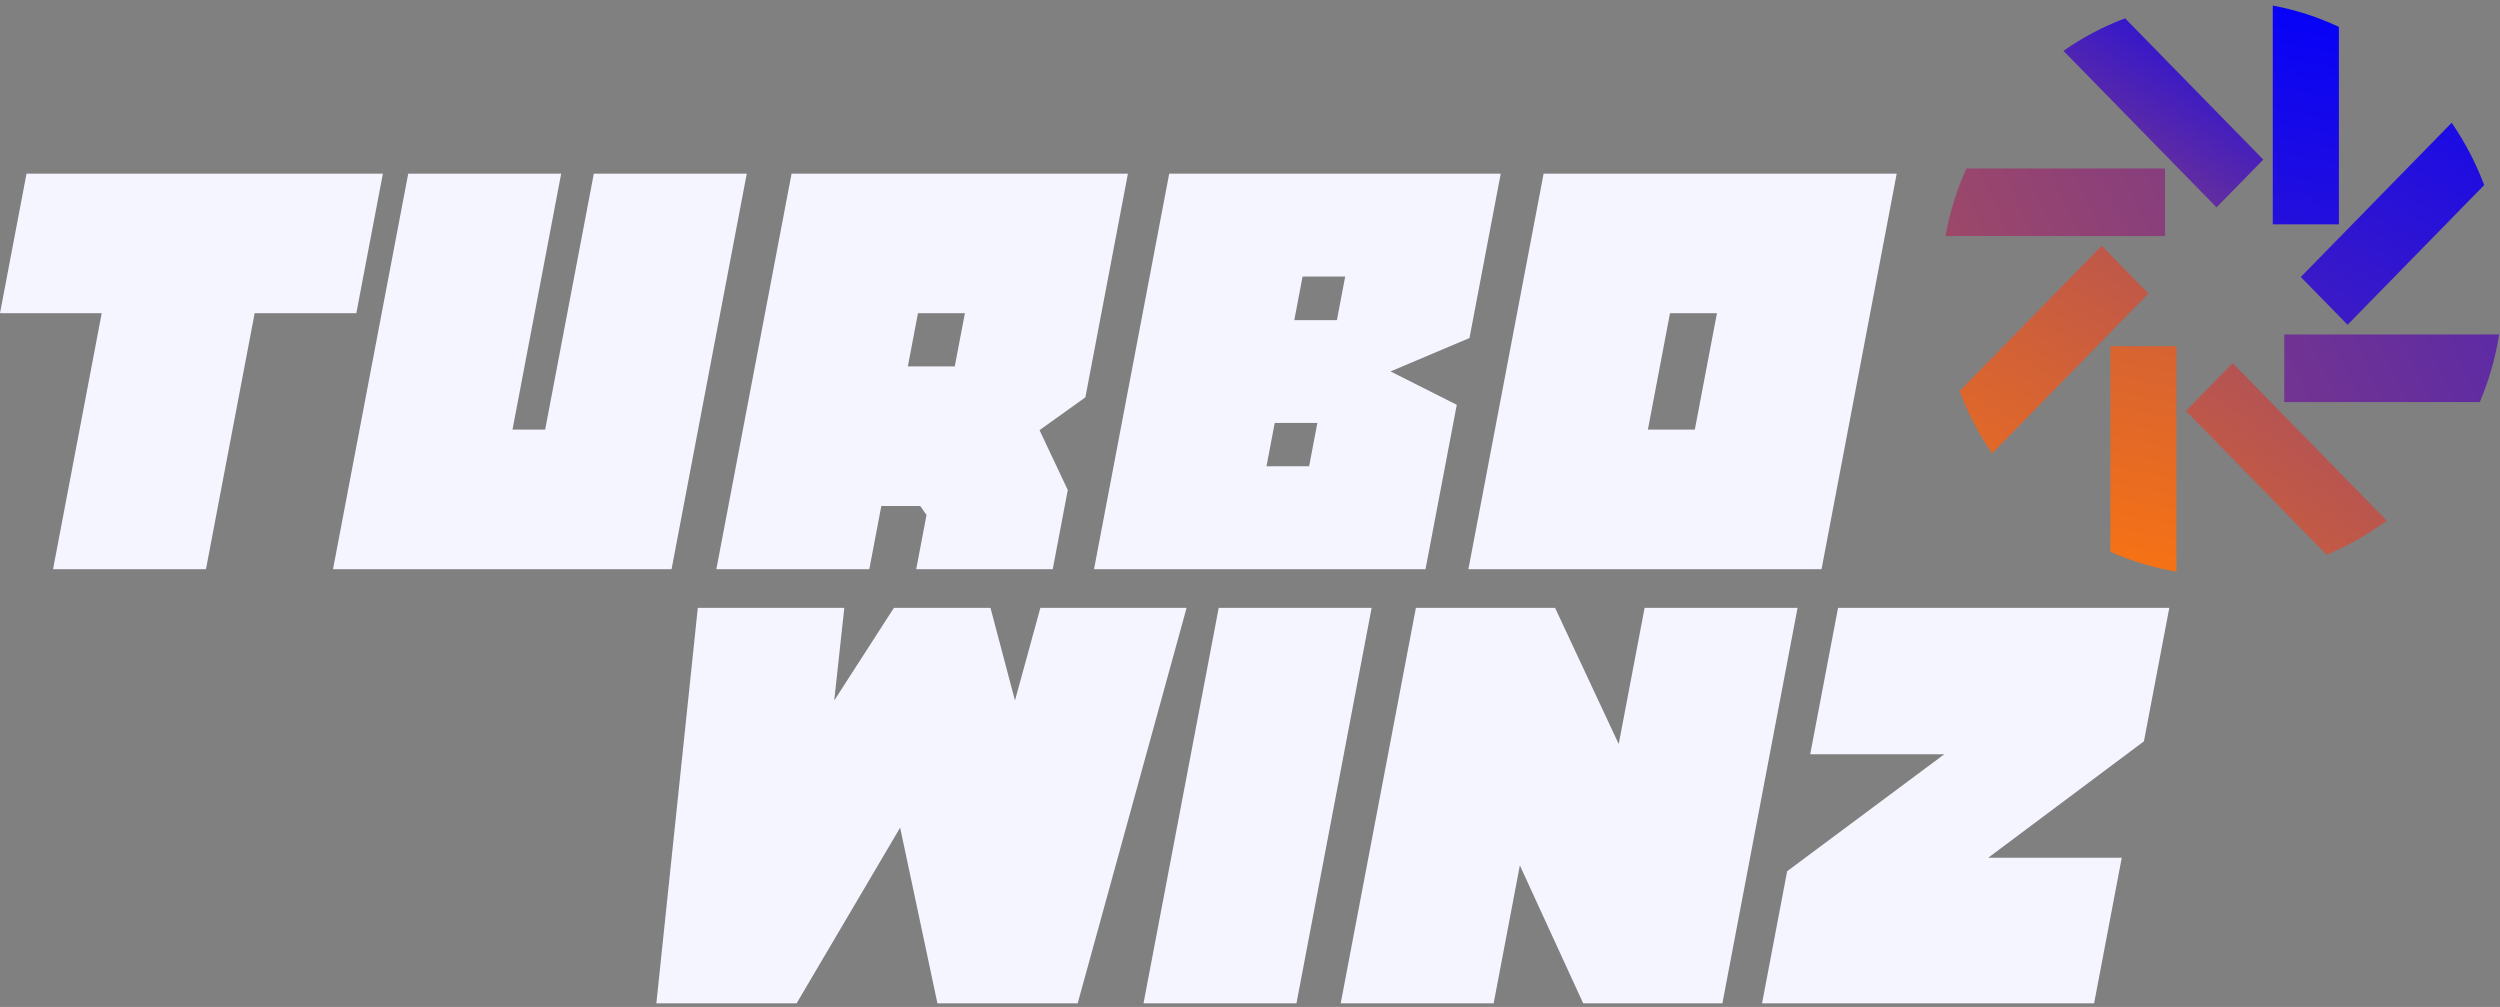 <svg width="72" height="29" viewBox="0 0 72 29" fill="none" xmlns="http://www.w3.org/2000/svg">
<rect x="0" y="0" width="72" height="29" fill="#808080" stroke="none"/>
<path d="M11.027 5.001L10.262 9.021H7.334L5.932 16.392H1.528L2.929 9.021H0L0.764 5.001H11.027Z" fill="#F5F5FF"/>
<path d="M17.102 5.001H21.507L19.341 16.392H9.591L11.757 5.001H16.162L14.76 12.372H15.701L17.102 5.001Z" fill="#F5F5FF"/>
<path d="M32.484 5.001L31.259 11.443L29.938 12.388L30.752 14.112L30.319 16.392H26.387L26.685 14.827L26.635 14.763L26.55 14.636L26.5 14.573H25.382L25.036 16.392H20.631L22.797 5.002L32.484 5.001ZM26.437 9.021L26.146 10.553H27.497L27.789 9.021H26.437Z" fill="#F5F5FF"/>
<path d="M43.221 5.001L42.321 9.735L40.048 10.697L41.955 11.658L41.055 16.392H31.508L33.673 5.002H43.221L43.221 5.001ZM37.703 13.429L37.94 12.181H36.712L36.475 13.429H37.703ZM38.503 9.219L38.742 7.964H37.514L37.276 9.219H38.503Z" fill="#F5F5FF"/>
<path d="M44.456 5.001H54.625L52.46 16.392H42.29L44.456 5.001ZM47.459 12.372H48.811L49.448 9.021H48.096L47.459 12.372Z" fill="#F5F5FF"/>
<path d="M29.963 17.506H34.174L31.037 28.896H26.998L25.924 23.836L22.942 28.896H18.903L20.097 17.506H24.316L24.026 20.174L25.745 17.506H28.526L29.231 20.174L29.963 17.506Z" fill="#F5F5FF"/>
<path d="M37.338 28.896H32.933L35.099 17.506H39.503L37.338 28.896Z" fill="#F5F5FF"/>
<path d="M47.365 17.506H51.77L49.605 28.896H45.596L43.772 24.924L43.017 28.896H38.612L40.778 17.506H44.786L46.619 21.429L47.365 17.506Z" fill="#F5F5FF"/>
<path d="M57.262 24.702H61.107L60.31 28.896H50.747L51.47 25.091L55.995 21.723H52.134L52.936 17.506H62.476L61.745 21.35L57.262 24.702Z" fill="#F5F5FF"/>
<path d="M67.36 6.461V0.774C66.761 0.493 66.123 0.285 65.456 0.16V6.461H67.36Z" fill="url(#paint0_linear_28029_26523)"/>
<path d="M67.61 9.354L71.545 5.33C71.304 4.69 70.988 4.088 70.608 3.536L66.263 7.977L67.61 9.354H67.61Z" fill="url(#paint1_linear_28029_26523)"/>
<path d="M65.785 11.58H71.418C71.678 10.966 71.868 10.313 71.976 9.633H65.786L65.785 11.58Z" fill="url(#paint2_linear_28029_26523)"/>
<path d="M62.956 11.835L67.005 15.975C67.624 15.72 68.206 15.39 68.739 14.995L64.302 10.459L62.956 11.835Z" fill="url(#paint3_linear_28029_26523)"/>
<path d="M60.779 9.97V15.892C61.379 16.157 62.017 16.351 62.682 16.461V9.97L60.779 9.97Z" fill="url(#paint4_linear_28029_26523)"/>
<path d="M60.529 7.077L56.435 11.263C56.675 11.903 56.992 12.505 57.372 13.057L61.875 8.454L60.529 7.077Z" fill="url(#paint5_linear_28029_26523)"/>
<path d="M62.353 4.851H56.632C56.357 5.463 56.153 6.116 56.031 6.798H62.353V4.851Z" fill="url(#paint6_linear_28029_26523)"/>
<path d="M65.182 4.596L61.203 0.528C60.57 0.765 59.975 1.081 59.427 1.464L63.836 5.972L65.182 4.596Z" fill="url(#paint7_linear_28029_26523)"/>
<defs>
<linearGradient id="paint0_linear_28029_26523" x1="0.796" y1="39.804" x2="11.068" y2="-11.498" gradientUnits="userSpaceOnUse">
<stop stop-color="#FF760C"/>
<stop offset="1" stop-color="#0300FB"/>
</linearGradient>
<linearGradient id="paint1_linear_28029_26523" x1="43.521" y1="39.556" x2="69.047" y2="-2.878" gradientUnits="userSpaceOnUse">
<stop stop-color="#FF760C"/>
<stop offset="1" stop-color="#0300FB"/>
</linearGradient>
<linearGradient id="paint2_linear_28029_26523" x1="50.537" y1="75.162" x2="117.435" y2="43.416" gradientUnits="userSpaceOnUse">
<stop stop-color="#FF760C"/>
<stop offset="1" stop-color="#0300FB"/>
</linearGradient>
<linearGradient id="paint3_linear_28029_26523" x1="55.958" y1="22.803" x2="84.516" y2="-18.309" gradientUnits="userSpaceOnUse">
<stop stop-color="#FF760C"/>
<stop offset="1" stop-color="#0300FB"/>
</linearGradient>
<linearGradient id="paint4_linear_28029_26523" x1="48.713" y1="15.706" x2="58.414" y2="-34.205" gradientUnits="userSpaceOnUse">
<stop stop-color="#FF760C"/>
<stop offset="1" stop-color="#0300FB"/>
</linearGradient>
<linearGradient id="paint5_linear_28029_26523" x1="56.464" y1="19.051" x2="81.323" y2="-22.186" gradientUnits="userSpaceOnUse">
<stop stop-color="#FF760C"/>
<stop offset="1" stop-color="#0300FB"/>
</linearGradient>
<linearGradient id="paint6_linear_28029_26523" x1="53.528" y1="68.459" x2="119.536" y2="37.786" gradientUnits="userSpaceOnUse">
<stop stop-color="#FF760C"/>
<stop offset="1" stop-color="#0300FB"/>
</linearGradient>
<linearGradient id="paint7_linear_28029_26523" x1="55.809" y1="13.506" x2="65.222" y2="-1.018" gradientUnits="userSpaceOnUse">
<stop stop-color="#FF760C"/>
<stop offset="1" stop-color="#0300FB"/>
</linearGradient>
</defs>
</svg>
